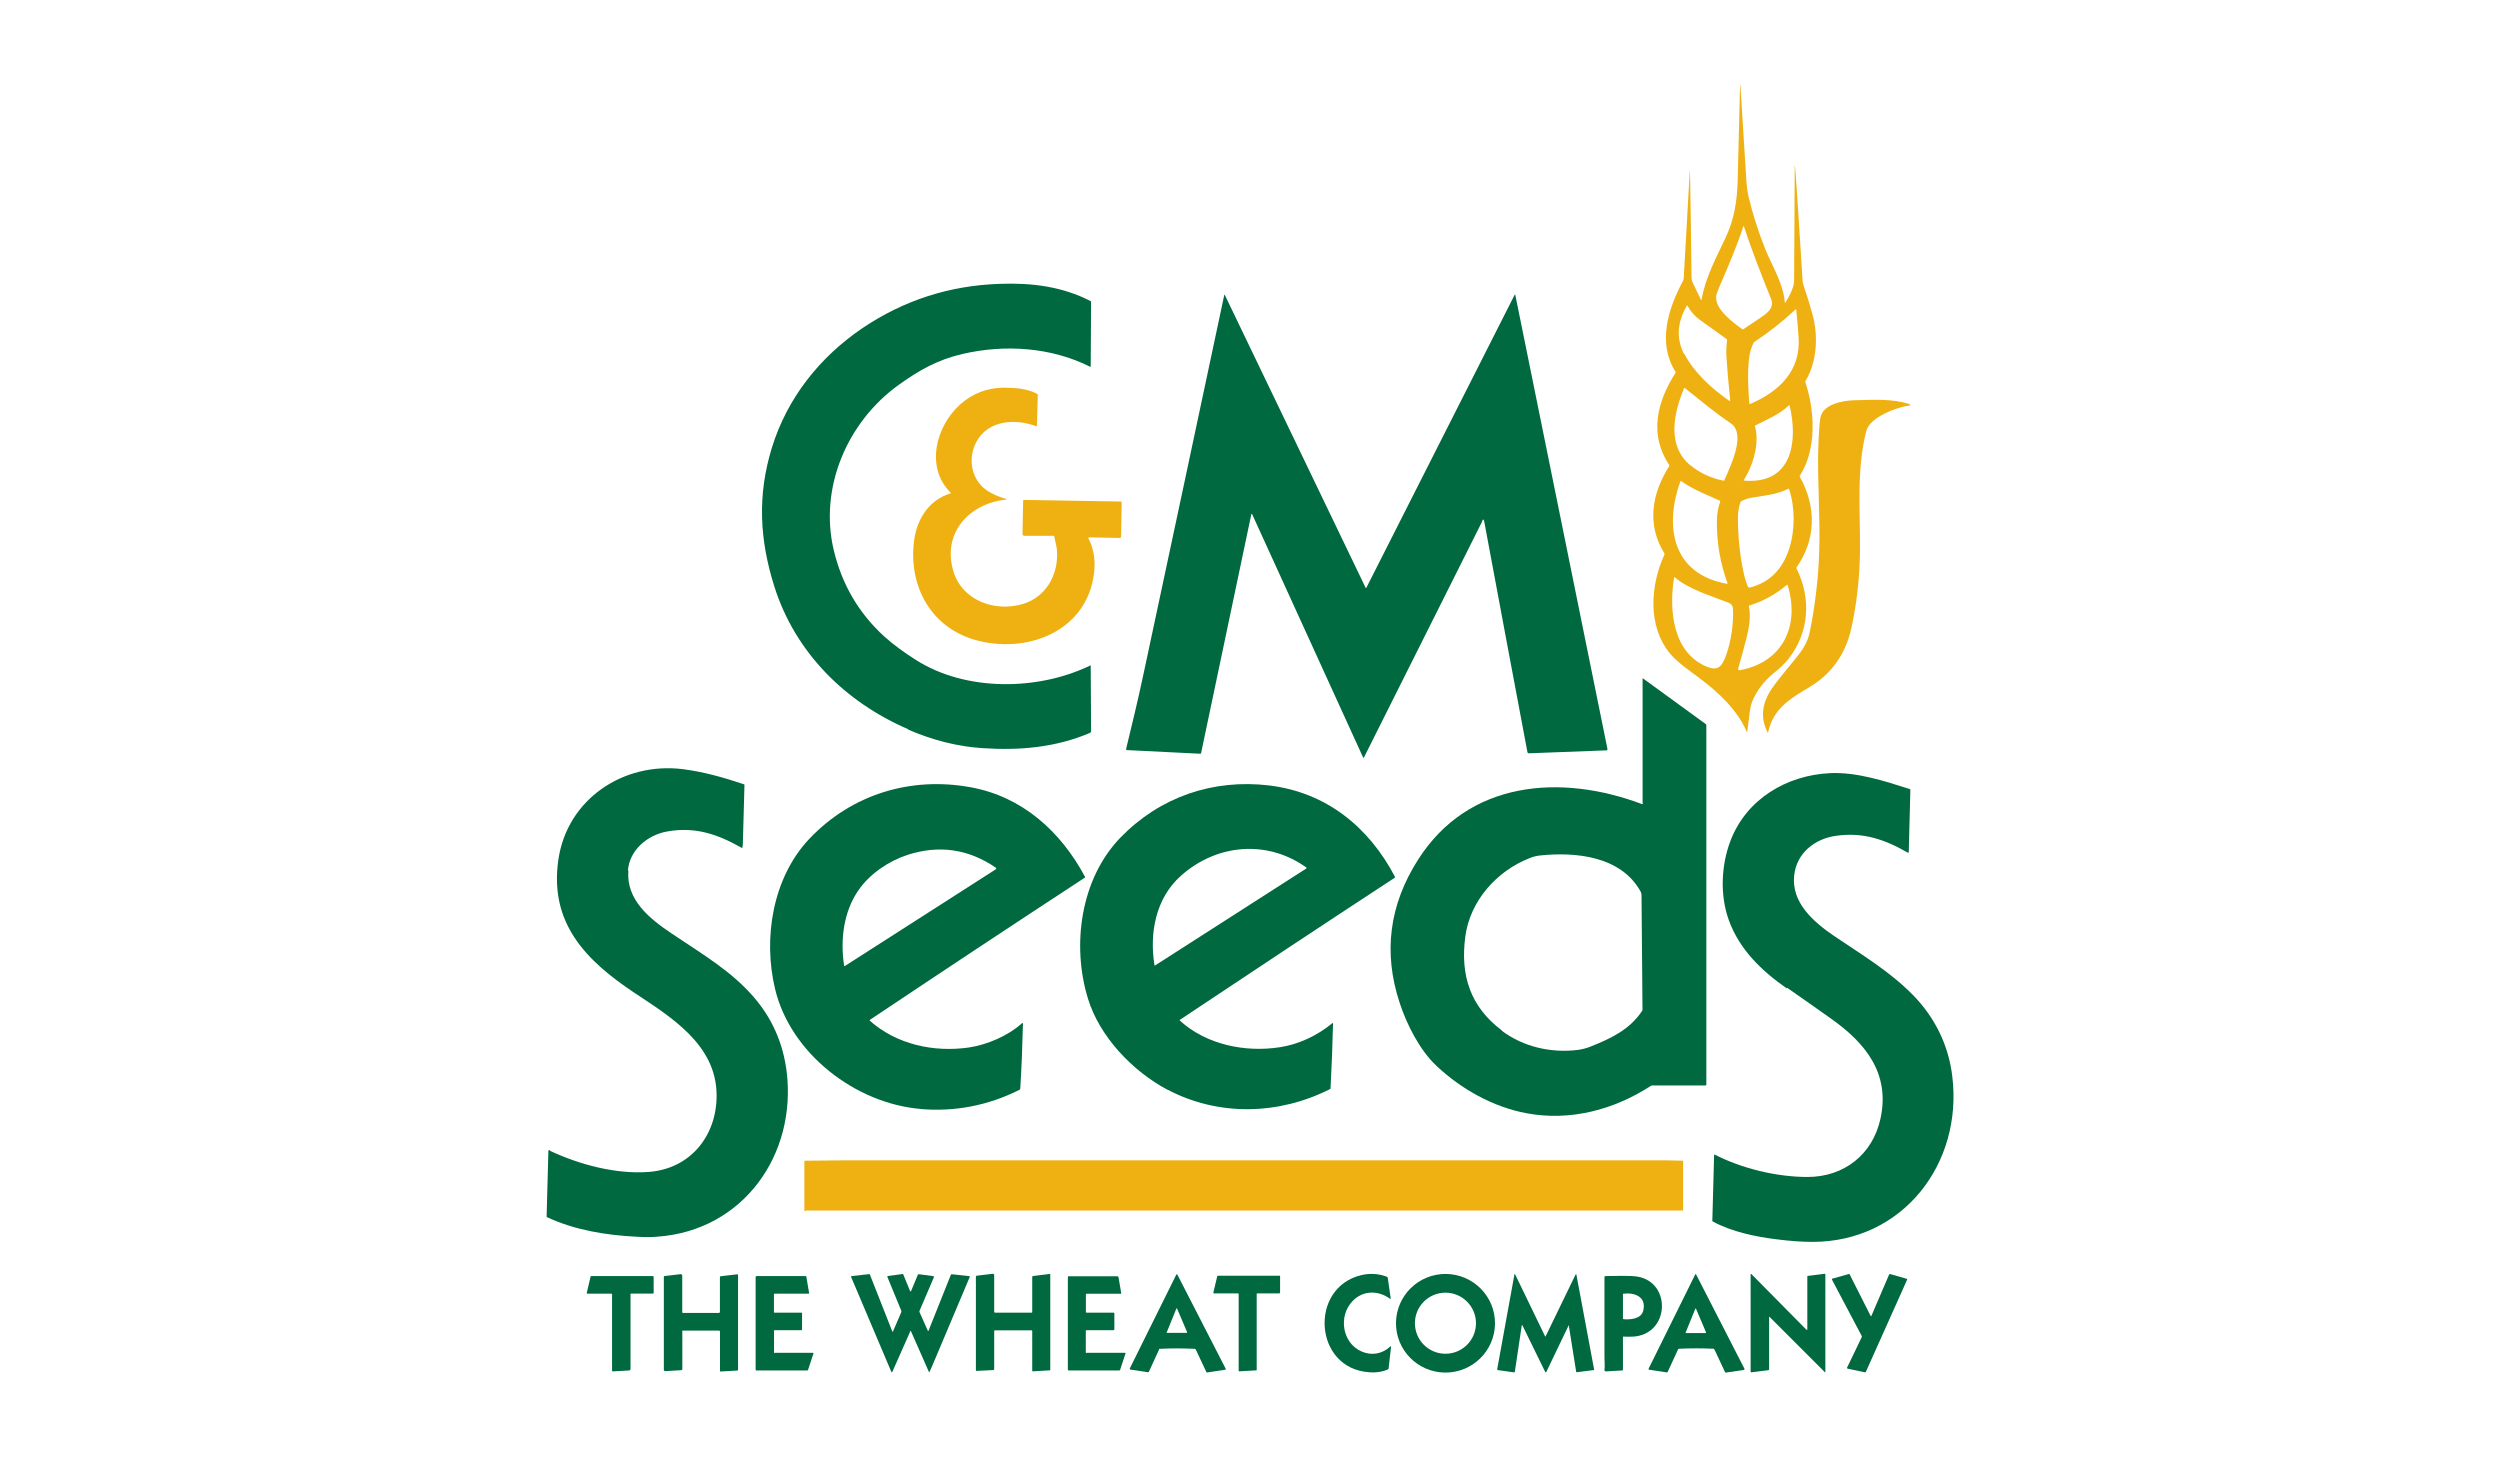 <?xml version="1.0" encoding="UTF-8"?><svg id="Layer_1" xmlns="http://www.w3.org/2000/svg" viewBox="0 0 280 163.21"><defs><style>.cls-1{fill:none;}.cls-2{fill:#006940;}.cls-3{fill:#eeb111;}</style></defs><rect class="cls-1" width="280" height="163.21"/><path class="cls-3" d="M189.22,19.15l.06-.04c.07,3.99.13,8,.17,11.99,0,.18.04.37.13.55.31.65.61,1.27.92,1.92.04.07.06.07.07,0,.44-2.49,1.59-4.6,2.66-6.87,1-2.12,1.31-4.06,1.39-6.45.09-3.47.18-6.96.26-10.44,0-.44.04-.44.06,0,.22,3.47.44,7.02.67,10.66.04.54.11,1.05.22,1.53.48,1.98,1.09,3.93,1.85,5.82.76,1.92,2.09,3.97,2.22,6.1t.04,0c.42-.68,1-1.68,1-2.49.02-4.29.06-8.57.07-12.84,0,0,0-.04.02-.04.06,0,.78,11.66.85,12.73,0,.3.07.57.17.85.35,1,.65,2.01.94,3.03.67,2.44.54,5.34-.79,7.54-.02.04-.02.07,0,.11,1.07,3.2,1.29,7.48-.61,10.46-.04.04-.04.11,0,.15,1.85,3.33,1.83,7-.39,10.14-.02.04-.02.07,0,.09,1.68,3.38,1.44,7.15-.87,10.12-.35.46-.92,1.02-1.72,1.66-1.03.85-1.83,1.88-2.35,3.1-.13.31-.22.7-.28,1.13-.09.74-.18,1.5-.28,2.25,0,.11-.04.11-.09,0-1-2.36-3.2-4.43-5.23-5.93-1.13-.85-2.51-1.79-3.33-2.77-2.55-3.07-2.22-7.67-.63-11.1v-.11c-2.01-3.23-1.44-6.69.54-9.81.02-.04.02-.07,0-.09-2.29-3.44-1.39-7.09.7-10.34.02-.04.02-.07,0-.11-2.05-3.23-.83-7.08.81-10.14.07-.13.11-.26.11-.41l.68-12.03M192.21,33.26c-.11,1.4,1.96,2.92,2.94,3.62.04.02.07.02.09,0,1.39-.92,2.22-1.48,2.46-1.68.59-.46.96-.98.65-1.75-1.07-2.66-2.14-5.36-3.03-8.09-.02-.07-.06-.07-.07,0-.74,2.29-1.72,4.54-2.68,6.76-.22.54-.35.91-.37,1.13M188.66,39.65c1.11,2.12,3.05,3.86,4.97,5.21.11.07.17.06.15-.09-.18-1.63-.31-3.23-.42-4.8-.04-.63,0-1.27.07-1.9,0-.04,0-.07-.04-.09-.63-.46-1.64-1.18-3.01-2.16-.57-.41-1.03-.94-1.39-1.59-.02-.04-.04-.04-.06,0-1.02,1.77-1.27,3.57-.3,5.45M196.42,38.36c-.26.52-.42,1.03-.5,1.59-.22,1.75-.13,3.47,0,5.23,0,.06.06.07.11.06,3.25-1.39,5.69-3.73,5.41-7.5-.07-.96-.15-1.98-.26-3.05,0-.06-.04-.07-.07-.04-1.42,1.33-2.97,2.55-4.64,3.66-.02,0-.04.04-.04.06M189.37,52.14c1.07.87,2.29,1.42,3.68,1.7.04,0,.07,0,.07-.04.72-1.66,2.49-5.23.7-6.41-1.74-1.16-3.29-2.48-5.12-3.93h-.07c-1.16,2.73-2,6.48.72,8.68M196.55,47.71c.5,1.77-.07,3.93-.94,5.54-.07.15-.22.33-.31.52,0,.02,0,.06.04.06,5.43.44,6.04-4.43,5.1-8.41,0-.06-.04-.07-.09-.02-1,1-2.51,1.61-3.75,2.25-.04,0-.06.06-.04.09M188.2,53.9c-1.81,5.08-.92,10.4,5.25,11.49t.04-.04c-.81-2.24-1.22-4.54-1.2-6.91,0-.79.11-1.51.37-2.24,0-.06,0-.11-.06-.13-1.46-.67-3.03-1.26-4.32-2.2-.02,0-.06,0-.06.02M194.95,56.19c-.2.55-.3,1.16-.3,1.81,0,2.07.2,4.08.61,6.02.11.57.28,1.13.5,1.68.04.09.13.13.22.11,2.29-.59,3.68-2.12,4.4-4.32.68-2.09.68-4.64,0-6.71,0-.04-.06-.06-.09-.04-1.2.65-2.84.78-4.19,1.02-.37.07-.72.18-1.05.37-.04,0-.06.06-.07.09M187.5,64.68c-.59,3.57-.2,8.53,3.82,10.05,1.22.46,1.61-.3,2-1.33.57-1.57.83-3.51.78-5.08,0-.41-.13-.67-.54-.83-1.98-.79-4.34-1.44-6-2.84-.04-.02-.06-.02-.06.02M195.87,67.88c.24,1.15.04,2.36-.24,3.49-.28,1.11-.59,2.25-.94,3.47-.06.18,0,.24.2.22,4.86-.92,6.71-5.06,5.32-9.55,0-.02-.04-.04-.06-.02-1.26,1.07-2.66,1.85-4.23,2.33-.04,0-.06.04-.04.07h0l-.02-.02Z"/><path class="cls-3" d="M118.01,60.01h-3.34s-.17-.09-.15-.18l.07-3.75s.04-.09.09-.09l10.86.18s.09.04.09.09l-.07,3.86s-.06.13-.13.13l-3.47-.07s-.09.06-.06.11c.74,1.42.83,2.94.54,4.51-1.15,6.17-7.72,8.41-13.15,6.89-5.02-1.39-7.52-6-6.93-11.03.3-2.46,1.63-4.66,4.12-5.41.02,0,.04-.04,0-.06-2.9-2.86-1.64-7.52,1.11-9.94,1.37-1.2,2.97-1.81,4.8-1.83,1.27,0,2.59.09,3.75.67.06.04.09.09.09.17l-.09,3.4s-.06.09-.11.07c-2.59-.96-5.86-.61-6.95,2.38-.65,1.79-.06,3.92,1.63,4.93.61.37,1.26.65,1.98.83.02,0,.04.02.04.04h0s0,.04-.02.04c-4.16.42-7.22,3.75-5.93,8.04.98,3.27,4.62,4.56,7.7,3.68,2.68-.76,4.1-3.34,3.9-6.02,0-.24-.13-.78-.31-1.59,0-.04-.04-.06-.07-.06h0l.02.02Z"/><path class="cls-3" d="M213.86,45.29c.18.06.18.09,0,.13-1.39.18-4.43,1.27-4.84,2.86-1.13,4.38-.65,9.25-.7,13.41-.04,3.07-.37,5.97-.98,8.72-.63,2.79-2.16,5.02-4.6,6.5-2.12,1.27-4.12,2.38-4.71,5.1,0,.07-.04.09-.07,0-1.02-2.03-.39-3.82.92-5.49.7-.91,1.42-1.79,2.16-2.68.78-.94,1.42-1.87,1.66-3.07.61-3.05.96-6.04,1.05-8.96.13-3.69-.2-8.04-.11-11.34.06-1.83.13-3.05.24-3.68.26-1.51,2.51-1.94,3.82-1.96,2.38-.06,4.16-.18,6.17.42h0l-.02.02Z"/><path class="cls-3" d="M188.48,135.58h-98.22s-.02,0-.02.04h0c-.09.06-.15,0-.15-.09v-5.47s.02-.06.06-.06c1.39,0,2.96-.04,4.16-.04h92.4c.52,0,1.15.04,1.74.04.04,0,.06.02.06.06v5.52h-.02Z"/><path class="cls-2" d="M101.73,81.68c-7.08-3.05-12.67-8.61-15-15.98-1.66-5.25-1.92-10.23-.28-15.55,1.72-5.58,5.36-10.16,10.16-13.41,4.6-3.1,9.74-4.77,15.39-4.95,3.58-.13,6.98.3,10.16,1.94.02,0,.04.04.04.07l-.04,7.24s-.04.06-.06.04c-4.36-2.2-9.57-2.53-14.28-1.44-2.81.65-4.86,1.81-7.2,3.49-5.73,4.14-8.9,11.49-7.24,18.49.91,3.82,2.79,7.04,5.63,9.64,1.05.96,2.31,1.85,3.55,2.64,5.6,3.58,13.71,3.47,19.56.63,0,0,.04,0,.04.02l.04,7.37s-.04.11-.09.15c-3.81,1.63-7.85,2.01-12.1,1.72-2.75-.18-5.5-.87-8.29-2.07h0l.02-.04Z"/><path class="cls-2" d="M152.97,65.83s.04.04.06,0l16.61-32.81s.06-.07.07,0l10.33,50.89s-.04.13-.09.13l-8.74.33s-.11-.04-.13-.09c-1.63-8.66-3.25-17.29-4.84-25.84-.11-.57-.26,0-.31.11-4.4,8.76-8.77,17.53-13.17,26.29-.04.06-.06.06-.09,0l-12.43-27.25s-.07-.07-.09,0l-5.63,26.77s-.04.06-.07.06l-8.26-.41s-.09-.06-.07-.11c.67-2.77,1.35-5.56,1.94-8.35,3.03-14.15,6.04-28.32,9.05-42.47.02-.09.06-.11.09,0l15.76,32.77h0l.04-.02Z"/><path class="cls-2" d="M183.97,89.97v-13.97s0-.06.04-.02l7.04,5.12s.06.06.06.09v40.31s-.04.07-.07.07h-6.02s-.07,0-.11.04c-4.17,2.7-9.05,3.99-13.95,3.07-3.75-.7-7.3-2.7-10.07-5.3-1.87-1.75-3.33-4.62-4.12-7.04-1.87-5.63-1.18-10.99,2.05-16.05,5.63-8.87,15.98-9.66,25.09-6.23.06,0,.09,0,.09-.07M168.21,115.45c2.42,1.81,5.52,2.51,8.52,2.14.44-.06.89-.17,1.35-.35,2.25-.89,4.45-1.9,5.84-4.03.02-.04.04-.07.04-.11-.04-4.27-.07-8.53-.11-12.8,0-.18-.04-.35-.13-.5-2.22-3.92-7.24-4.4-11.21-3.99-.42.04-.83.15-1.2.3-3.71,1.46-6.65,4.8-7.19,8.74-.59,4.38.54,7.89,4.1,10.57h0v.04Z"/><path class="cls-2" d="M70.38,97.49c-.28,3.27,2.35,5.39,4.84,7.06,3.79,2.53,6.65,4.23,9.11,7.02,2.11,2.4,3.36,5.21,3.77,8.41,1.16,9.29-4.82,17.84-14.48,18.53-.68.06-1.48.06-2.38,0-3.38-.17-6.87-.74-9.96-2.18-.04,0-.06-.04-.06-.07l.2-7.37s.02-.07.06-.09c.04,0,.07,0,.09.04s.06.07.07.07c3.27,1.53,7.35,2.62,10.99,2.35,4.75-.35,7.68-4.12,7.63-8.66-.06-5.62-5.1-8.68-9.2-11.4-5.43-3.62-9.57-7.8-8.52-14.94,1-6.76,7.26-10.92,13.89-10.12,2.38.3,4.62.94,6.89,1.7.04,0,.06.04.06.07-.06,2.05-.11,4.1-.17,6.15,0,.39-.02.68-.06.87,0,.02-.04.04-.06.04-2.73-1.55-5.26-2.42-8.44-1.83-2.16.41-4.14,2.07-4.32,4.34h0l.04.04Z"/><path class="cls-2" d="M200.12,110.7c-2.88-2.01-5.3-4.38-6.48-7.61-1.03-2.81-.87-6.21.18-8.94,1.79-4.66,6.28-7.33,11.16-7.56,2.97-.13,6.06.87,8.92,1.79.04,0,.06.04.06.07l-.18,7s-.06.07-.09.06c-2.59-1.5-5.02-2.33-8.05-1.9-2.4.33-4.42,1.94-4.69,4.42-.35,3.08,2.2,5.25,4.47,6.8,3.03,2.05,6.24,3.97,8.81,6.59,2.48,2.53,4.01,5.62,4.43,9.16,1.18,9.75-5.54,18.51-15.65,18.51-1.16,0-2.49-.09-3.97-.28-2.36-.28-5.1-.85-7.2-2-.04,0-.06-.06-.06-.09l.2-7.37s.04-.04.06-.04c3.05,1.57,6.96,2.51,10.4,2.51,4.1,0,7.3-2.53,8.17-6.52,1.11-5.06-1.66-8.48-5.56-11.23-1.63-1.16-3.27-2.31-4.91-3.45h0v.07Z"/><path class="cls-2" d="M130.77,122.06c-3.9-2.07-7.61-5.93-8.92-10.22-1.83-5.95-.85-13.37,3.62-18.01,4.42-4.56,10.34-6.61,16.68-5.86,6.41.78,11.16,4.66,14.08,10.22.02.04,0,.09-.04.13-8.07,5.28-16.07,10.59-24.03,15.89-.04.02-.04.09,0,.11,2.96,2.7,7.32,3.57,11.18,2.97,2.16-.33,4.19-1.31,5.87-2.68.06-.06.09-.04.09.04-.06,2.42-.15,4.84-.28,7.24,0,.04-.02.07-.06.09-5.73,2.9-12.47,3.08-18.2.06M146.31,97.16c-4.42-3.16-10.07-2.62-14.04.92-2.83,2.51-3.55,6.41-2.97,10.01,0,.04.06.06.07.04l16.94-10.86s.04-.09,0-.13h0v.02Z"/><path class="cls-2" d="M103.08,124.2c-7.3-.63-14.54-6.21-16.27-13.43-1.37-5.69-.28-12.51,3.88-16.87,4.73-4.95,11.31-6.95,18.01-5.73,5.8,1.05,10.1,4.95,12.82,10.03.02.04,0,.09-.04.11-8.07,5.28-16.09,10.59-24.05,15.91-.04.02-.04.07,0,.11,3.01,2.66,7.15,3.55,11.08,2.99,2.03-.3,4.4-1.31,5.93-2.7.09-.07.13-.06.13.06-.06,2.42-.15,4.84-.3,7.24,0,.06-.04.09-.07.13-3.53,1.77-7.24,2.49-11.12,2.16M111.56,97.2c-3.08-2.12-6.39-2.6-9.96-1.44-2.07.68-4.23,2.14-5.47,3.97-1.66,2.42-2.03,5.54-1.59,8.42,0,.04.06.06.09.04l16.92-10.84s.06-.11,0-.17h0v.02Z"/><path class="cls-2" d="M76.42,149.07v4.3s-.06.09-.11.09l-1.83.11s-.13-.06-.13-.11v-10.47s.02-.07.06-.07l1.85-.22s.15.06.15.13v4.16s.04.06.07.06h4.06s.09-.06.09-.11v-3.93s.04-.06.07-.07l1.9-.22s.06.02.06.06v10.66s-.02.06-.06.06l-1.9.11s-.06-.02-.06-.06v-4.43s-.04-.09-.09-.09h-4.1s-.06.04-.06.06h0l.02.02Z"/><path class="cls-2" d="M101.95,149.11l-2.01,4.54s-.07.09-.11,0l-4.51-10.64s0-.09.06-.09l1.98-.22s.07,0,.07.06l2.51,6.37s.06.07.07,0l.94-2.18v-.13l-1.57-3.82s0-.07.06-.09l1.66-.22s.07,0,.07.06l.76,1.85s.07.09.11,0l.76-1.83s.06-.06.09-.06l1.66.22s.07.06.06.09l-1.63,3.81v.11l.94,2.11s.06.06.07,0l2.51-6.28s.06-.06.07-.06l2.01.22s.06.04.04.07c-1.27,3.03-2.55,6.04-3.82,9.05-.33.78-.55,1.31-.7,1.61,0,.04-.04.04-.06,0l-2.01-4.56s-.07-.09-.11,0h0l.02.02Z"/><path class="cls-2" d="M111.43,147.02h4.12s.06-.02.06-.06v-3.97s.04-.07.06-.07l1.9-.24s.06.02.06.06v10.68s0,.06-.04.06l-1.92.11s-.06-.02-.06-.06v-4.47s-.02-.06-.06-.06h-4.14s-.06.04-.06.07v4.29s-.04.09-.09.09l-1.9.09s-.06-.02-.06-.06v-10.51s.04-.09.07-.09l1.85-.22s.13.06.13.13v4.16s.04.06.07.06h0v.02Z"/><path class="cls-2" d="M153.36,153.69c-6.24-.39-6.78-9.51-.87-10.88.96-.22,1.9-.17,2.83.18.06.02.09.07.11.13l.33,2.31s0,.09-.07.04c-1.33-.98-3.07-.96-4.21.26-1.59,1.66-1.18,4.64.98,5.62,1.15.52,2.35.3,3.27-.55.06-.06.07-.04.07.04l-.28,2.46s-.04.07-.06.07c-.63.28-1.33.39-2.07.33h-.04Z"/><path class="cls-2" d="M167.44,148.26c-.04,3.05-2.53,5.49-5.6,5.47-3.07-.04-5.52-2.53-5.49-5.58.04-3.05,2.53-5.49,5.6-5.47,3.07.04,5.52,2.53,5.49,5.58M165.31,148.2c0-1.88-1.53-3.42-3.42-3.42s-3.42,1.53-3.42,3.42,1.53,3.42,3.42,3.42,3.42-1.53,3.42-3.42h0Z"/><path class="cls-2" d="M198.14,147.48v5.91s-.04.06-.07.07l-1.94.24s-.06-.02-.06-.06v-10.92s.02-.09.07-.04l6.19,6.26s.09.04.09-.04v-5.93s0-.07.06-.07l1.9-.24s.06.02.06.06v10.94s0,.06-.06.02l-6.21-6.21h-.04Z"/><path class="cls-2" d="M129.83,151.12l-1.16,2.53s-.06.06-.09.04l-2-.3s-.07-.06-.06-.09l5.23-10.55s.07-.07.11,0l5.43,10.57s0,.09-.06.09l-2.05.31s-.06,0-.06-.04l-1.2-2.55s-.06-.06-.09-.06c-1.31-.06-2.64-.07-3.95,0-.04,0-.07.02-.09.06M130.66,149.22s0,.06.04.06h2.22s.04-.06.04-.07l-1.13-2.66s-.06-.04-.07,0l-1.09,2.68h0Z"/><path class="cls-2" d="M175.75,148.44s-.04-.07-.06,0l-2.51,5.23s-.07.07-.11,0l-2.57-5.25s-.06-.06-.06,0l-.78,5.23s-.04.06-.07.06l-1.85-.26s-.06-.04-.06-.07l1.94-10.66s.04-.09.07,0l3.36,6.95s.04.04.06,0l3.34-6.89c.06-.09.09-.09.11,0l1.98,10.6s0,.07-.06.07l-1.88.24s-.07-.02-.07-.06l-.83-5.21h0l.04.02Z"/><path class="cls-2" d="M191.97,151.06c-1.31-.06-2.62-.06-3.93,0-.04,0-.07.02-.09.06l-1.18,2.55s-.06.06-.09.04l-1.98-.3s-.09-.06-.06-.11l5.23-10.57s.07-.07.09,0l5.43,10.59s0,.09-.06.11l-2.03.3s-.07,0-.09-.04l-1.18-2.53s-.06-.06-.09-.06M188.78,149.24s0,.06.04.06h2.22s.04-.04.04-.07l-1.13-2.66s-.06-.04-.07,0l-1.09,2.68h0Z"/><path class="cls-2" d="M209.58,147.42l2-4.67s.06-.06.11-.06l1.88.54s.04.04.04.07l-4.64,10.36s-.06.06-.09.04l-1.96-.41s-.06-.06-.06-.09l1.66-3.45v-.11l-3.34-6.32s0-.09.04-.11l1.85-.52s.07,0,.09.04l2.36,4.67s.04.04.06,0h0v.02Z"/><path class="cls-2" d="M70.62,144.95v8.41s-.06.13-.13.13l-1.88.11s-.06-.02-.06-.06v-8.59s-.04-.06-.06-.06h-2.72s-.06-.04-.06-.06l.44-1.87s.04-.04.06-.04h6.91s.09.04.09.09v1.81s-.04.06-.07.06h-2.48s-.06.04-.06.06h0Z"/><path class="cls-2" d="M86.75,151.51h4.32s.06.04.04.07l-.61,1.85s-.04.06-.07.06h-5.73s-.07-.02-.07-.06v-10.42s.04-.09.09-.09h5.52s.07.02.07.06l.31,1.85s-.02.06-.06.06h-3.82s-.06.04-.06.07v2s.02.06.06.06h3.03s.06.02.06.06v1.81s-.02.09-.07.09h-3.01s-.06,0-.06.06v2.46s.02.06.06.06h0v-.02Z"/><path class="cls-2" d="M121.7,151.51h4.32s.06.04.04.07l-.61,1.85s-.04.06-.07.06h-5.69s-.09-.04-.09-.07v-10.42s.02-.06.06-.06h5.5s.09.04.11.09l.31,1.81s0,.06-.06.06h-3.84s-.06.04-.06.06v2s.04.06.07.06h3.05s.06.02.07.06v1.81s-.04.09-.09.09h-3.05s-.06.04-.06.06v2.44s.04.06.06.06h.02Z"/><path class="cls-2" d="M140.75,144.97v8.44s0,.06-.04.07l-1.92.11s-.06-.02-.06-.06v-8.61s-.02-.06-.06-.06h-2.72s-.06-.04-.06-.07l.44-1.85s.04-.06.07-.06h6.91s.06.02.06.06v1.83s-.04.09-.09.09h-2.46s-.09.04-.09.09h0Z"/><path class="cls-2" d="M181.77,149.75v3.68s-.02.06-.06.06l-1.88.11s-.15-.06-.13-.15c.06-.46,0-1.03,0-1.39v-9.05s.04-.07.07-.09c1.16,0,2.75-.09,3.68.07,3.79.7,3.53,6.45-.52,6.71-.37.02-.74.02-1.11,0-.04,0-.06.02-.06.06M184.05,146.76c.35-1.53-.96-2.01-2.22-1.87-.04,0-.06.04-.06.07v2.72s.02.06.06.07c.83.07,2-.04,2.22-.98h0v-.02Z"/></svg>